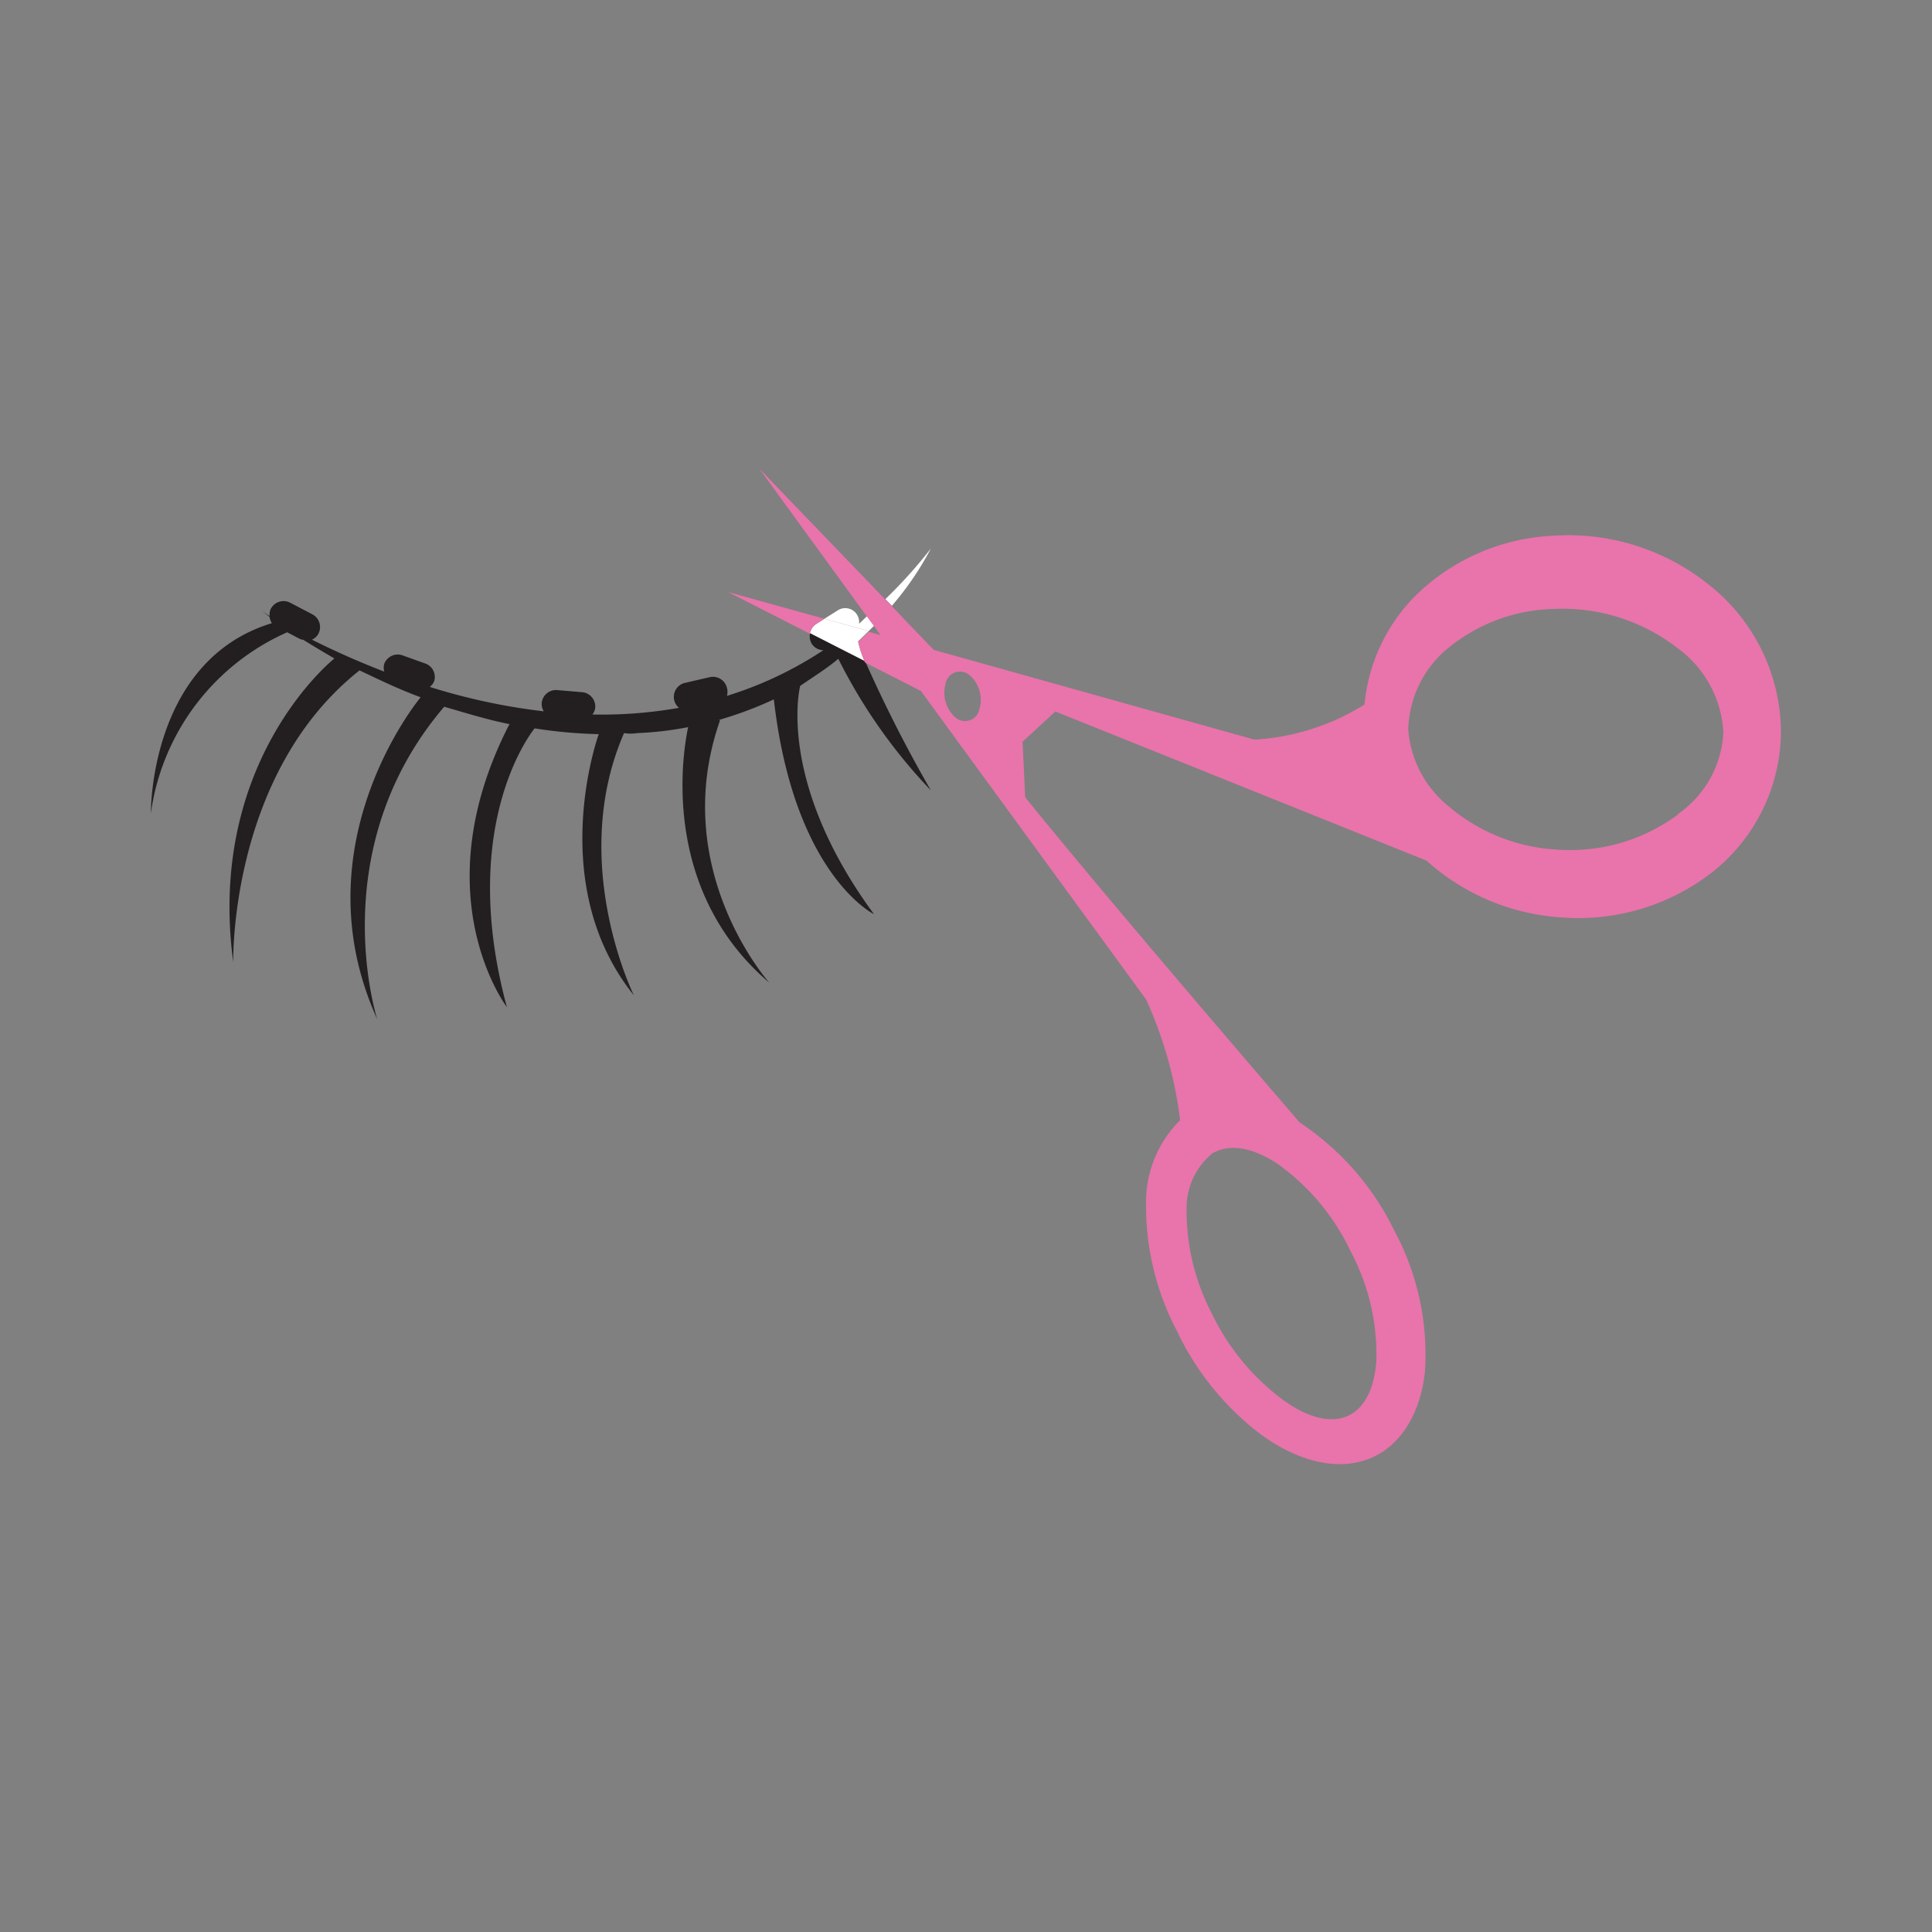<svg xmlns="http://www.w3.org/2000/svg" viewBox="0 0 110 110"><rect x="0" y="0" width="110" height="110" fill="#808080" stroke="none"/><g data-name="Layer 2"><path fill="none" d="M53.84 38.93a1.87 1.87 0 00.56 1.92.83.83 0 001.36-.47 1.85 1.85 0 00-.57-2 .83.83 0 00-1.35.55zM73 79.66c1.44 1 2.72 1.32 3.64 1s1.59-1.4 1.73-3.12a12.45 12.45 0 00-1.47-6.31 12.8 12.8 0 00-4.2-5c-1.46-.94-2.68-1.08-3.55-.62a4 4 0 00-1.5 3.22 12.63 12.63 0 001.44 6A13.26 13.26 0 0073 79.66zM50.13 36.12l-.36-.5-.31.31zM95.47 36.84a10.65 10.65 0 00-6.94-2.2 9.84 9.84 0 00-6.35 2.46 6.22 6.22 0 00-2 4.4 6.21 6.21 0 002.29 4.37 10.39 10.39 0 006.32 2.48 10.28 10.28 0 006.74-2 6 6 0 002.59-4.67 6.34 6.34 0 00-2.65-4.84z"/><path fill="#fff" d="M53 31.23a27 27 0 01-2.59 2.88l.37.38A17.29 17.29 0 0053 31.23zM49.77 35.62l-.4-.54c-.15.13-.3.3-.46.43a.79.79 0 00-1.24-.74l-.73.46 2.52.7z"/><path fill="#fff" d="M49.46 35.93l-2.52-.7-.47.3a.82.82 0 0 0-.36.55l3.14 1.6a5.64 5.64 0 0 1-.39-1.17c.22-.2.4-.39.6-.58z"/><path fill="#231f20" d="M46.22 36.66a.81.81 0 0 0 .66.36 21.41 21.41 0 0 1-5.49 2.6.85.85 0 0 0 0-.45.82.82 0 0 0-1-.61l-1.39.32a.82.82 0 0 0-.61 1 .79.79 0 0 0 .27.42 25.06 25.06 0 0 1-4.93.38.76.76 0 0 0 .16-.39.82.82 0 0 0-.75-.88l-1.42-.12a.82.82 0 0 0-.88.75.81.81 0 0 0 .12.46 35.1 35.1 0 0 1-6.49-1.39.75.75 0 0 0 .25-.33.81.81 0 0 0-.5-1l-1.34-.48a.82.82 0 0 0-1 .49.77.77 0 0 0 0 .45c-1.61-.62-3-1.26-4.12-1.82a.76.76 0 0 0 .37-.34.82.82 0 0 0-.34-1.1l-1.26-.66a.82.82 0 0 0-1.11.34.78.78 0 0 0-.07.42c-.31-.21-.47-.34-.47-.34l.47.39a.82.82 0 0 0 .13.35c-7 2.13-6.89 10.82-6.89 10.82A13.25 13.25 0 0 1 16.35 36l.69.36a.62.62 0 0 0 .23.07c.53.33 1.1.67 1.77 1.06 0 0-7.3 5.79-5.76 17.29 0 0-.24-10.73 7.19-16.61 1.06.5 2.2 1.06 3.48 1.53 0 0-7 8.36-2.47 18.33 0 0-3.14-9.65 3.81-17.79 1.19.34 2.45.74 3.77 1H29c-5 9.73-.14 16.1-.14 16.1-2.86-10.56 1.58-15.87 1.58-15.87a27.35 27.35 0 0 0 3.65.33s-3.1 8.52 2 14.87c0 0-3.76-7.59-.56-14.93a2.36 2.36 0 0 0 .75 0 19.18 19.18 0 0 0 2.9-.34c-.19.9-1.82 9.06 4.62 14.55C43.85 56 38 49.53 41 41h-.1a21.79 21.79 0 0 0 3.16-1.18c1.14 10 5.7 12.23 5.7 12.23-5.61-7.64-4.2-13-4.2-13 .76-.52 1.53-1 2.17-1.54A30.71 30.71 0 0 0 53 45a78.21 78.21 0 0 1-3.74-7.35l-3.14-1.6a.86.86 0 0 0 .1.61z"/><path fill="#e973ab" d="M46.11 36.08a.82.82 0 01.36-.55l.47-.3-5.48-1.52zM97.14 33.17a12.75 12.75 0 00-8.68-2.67 12 12 0 00-7.77 3.32 10.11 10.11 0 00-3 6.29 13.24 13.24 0 01-6.27 2L53.16 37l-2.37-2.47-.37-.38-7.19-7.47 6.14 8.44.4.54.36.5-.67-.19c-.2.19-.38.38-.6.58a5.64 5.64 0 00.39 1.17l3.18 1.62L65.25 56.9a23.28 23.28 0 011.94 6.88 6.59 6.59 0 00-1.94 4.77A15.28 15.28 0 0067 75.76a15.92 15.92 0 004.76 5.89c1.9 1.4 4.15 2.15 6.1 1.44s3.07-2.76 3.28-5.11a14.94 14.94 0 00-1.76-7.93A15.51 15.51 0 0074 63.91S63.29 51.49 58.37 45.39l-.15-3.16 1.87-1.72L81.22 49a12.64 12.64 0 007.64 3.23 12.41 12.41 0 008.31-2.33 10.27 10.27 0 004.23-8.19 10.76 10.76 0 00-4.26-8.54zm-28 32.44c.87-.46 2.09-.32 3.55.62a12.8 12.8 0 014.2 5 12.45 12.45 0 011.47 6.31c-.14 1.72-.79 2.76-1.73 3.12s-2.2.06-3.64-1A13.26 13.26 0 0169 74.79a12.63 12.63 0 01-1.44-6 4 4 0 011.54-3.18zM55.76 40.38a.83.83 0 01-1.36.47 1.87 1.87 0 01-.56-1.92.83.83 0 011.35-.5 1.85 1.85 0 01.57 1.95zm39.77 6a10.28 10.28 0 01-6.74 2 10.39 10.39 0 01-6.32-2.48 6.21 6.21 0 01-2.29-4.37 6.22 6.22 0 012-4.4 9.84 9.84 0 016.35-2.46 10.65 10.65 0 016.94 2.2 6.34 6.34 0 012.65 4.84 6 6 0 01-2.59 4.64z"/></g></svg>